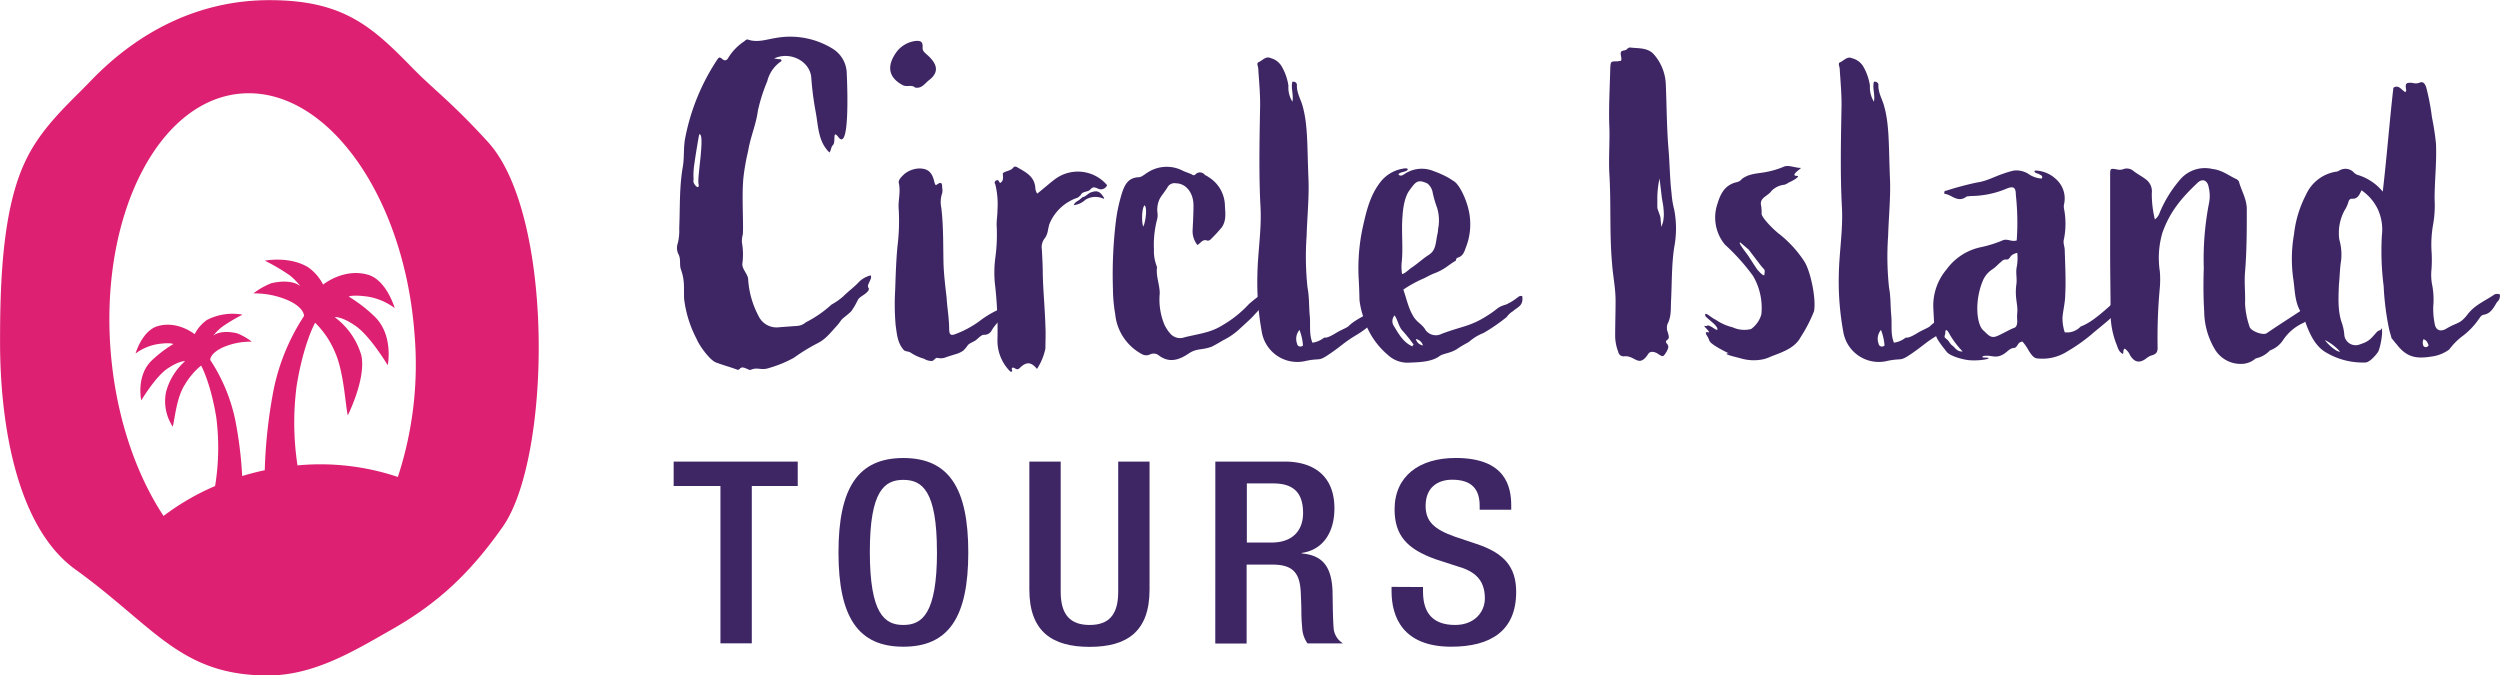 <svg id="Layer_1" data-name="Layer 1" xmlns="http://www.w3.org/2000/svg" viewBox="0 0 471.27 127.28"><defs><style>.cls-1{fill:#3e2665;}.cls-2{fill:#dd2071;}</style></defs><path class="cls-1" d="M171.39,27.31a5.57,5.57,0,0,1,2.6,4.61c.16,3.43.5,14.81-1.59,12-1.18-1.51-.42.92-1,1.5-.42.42-.33,1-.67,1.42-2.17-2.09-2.09-5-2.59-7.61a58.32,58.32,0,0,1-.84-6.53c-.25-3.09-4-5-7-3.59a11,11,0,0,0,1.26.16c.17.17.17.34,0,.42A6.37,6.37,0,0,0,159,33.42a32.2,32.2,0,0,0-1.76,5.52c-.33,2.6-1.42,5-1.84,7.62a42.46,42.46,0,0,0-.84,4.6c-.42,3.35,0,8.87-.16,11.13a4.31,4.31,0,0,0-.17,1.51,12.84,12.84,0,0,1,.08,4c-.08,1,1,1.93,1.09,2.85a16.82,16.82,0,0,0,1.93,6.94,3.76,3.76,0,0,0,4,2.18l3.43-.25a2.75,2.75,0,0,0,1.51-.67,21.6,21.6,0,0,0,4.85-3.35,11.76,11.76,0,0,0,2.26-1.59c1-1,2-1.67,3-2.76A4.79,4.79,0,0,1,178.5,70c.42.67-1,1.92-.33,2.42a3.53,3.53,0,0,1-.08.42c-.59.84-1.59,1.09-2,1.76a12.61,12.61,0,0,1-1.26,2.17c-.5.51-1.09.93-1.67,1.43-.25.25-.5.67-.84,1.08-1.75,1.93-2.34,2.77-4,3.6A34.64,34.64,0,0,0,164,85.55a22.88,22.88,0,0,1-4.69,1.92c-1.5.51-2.09-.25-3.43.34-.25.08-.59-.17-.84-.25-.42-.17-.84-.34-1.17,0a.58.58,0,0,1-.42.25c-1.59-.59-2.67-.84-4.18-1.42-1.17-.51-3.1-3.18-3.6-4.44a21.86,21.86,0,0,1-2.34-7.53c-.08-2.17.16-3.35-.59-5.52-.33-.84,0-1.84-.41-2.76a2.67,2.67,0,0,1-.17-2.26,10.33,10.33,0,0,0,.25-2.76c.17-3.85,0-7.78.67-11.55.33-1.92.08-3.76.5-5.69a40.63,40.63,0,0,1,6.11-14.72.92.92,0,0,1,.33-.25c.09.08.25.08.34.16.58.59,1,.5,1.34-.16a10,10,0,0,1,2.92-3c.26-.16.42-.5.84-.33,1.76.58,3.52-.09,5.19-.34A15.24,15.24,0,0,1,171.39,27.31Zm-26.1,21.51a13.82,13.82,0,0,0-.17,3.18c-.33.67,1.25,2.26.92.67-.25-1.26,1.26-9.29.17-9.29C146.12,43.38,145.29,48.65,145.29,48.82Z" transform="translate(-14.37 -18.09)"/><path class="cls-1" d="M188.3,26.9c-.09.75.25,1,.92,1.59,1.76,1.59,2.26,3.09.42,4.6-.84.58-1.43,1.76-2.76,1.51-.59-.59-1.51-.09-2.26-.42-2.76-1.43-3.18-3.6-1.26-6.28a5.33,5.33,0,0,1,3.6-2.09C188,25.73,188.3,26,188.3,26.9Zm2.17,25.35c.09.25.09.58.34.75.92-.67,1.17-.58,1.17.5a2.26,2.26,0,0,1-.08,1.26,5.09,5.09,0,0,0-.08,2.51c.41,3.51.33,7,.41,10.54.08,2.18.34,4.27.59,6.44.08,1.51.33,3,.42,4.52.16,1.68-.26,2.93,1.33,2.26a18.8,18.8,0,0,0,4.35-2.34,18.69,18.69,0,0,1,3.19-2,4.63,4.63,0,0,0,1.25-.84c.75-.58,1.59-1.17,2.68-.33a9.34,9.34,0,0,1-2,2,9.42,9.42,0,0,0-2.68,2.76,1.53,1.53,0,0,1-1.5.92c-.51,0-1.09.67-1.51,1s-1.09.5-1.51.92a5.78,5.78,0,0,1-.92,1.09,4.72,4.72,0,0,1-1.5.67l-1.59.5a2.67,2.67,0,0,1-1.17.25c-.25,0-.51-.08-.76-.08-.33.17-.5.5-.83.59a2.8,2.8,0,0,1-1.51-.42,9,9,0,0,1-2.43-1.09c-.41-.33-1-.25-1.33-.5-1.26-1.34-1.34-3-1.59-4.69a45.11,45.11,0,0,1-.09-6.69c.09-2.68.17-5.44.42-8.12a39.34,39.34,0,0,0,.25-7c-.17-1.67.42-3.34,0-5.1-.08-.59.59-1.17,1-1.59a4.74,4.74,0,0,1,2.76-1.09C189.3,49.82,190.06,50.57,190.47,52.25Z" transform="translate(-14.37 -18.09)"/><path class="cls-1" d="M209.55,53.67a1.65,1.65,0,0,0,.17.59c0,.08.09.16.17.33,1.09-.84,2.09-1.76,3.18-2.59a7.22,7.22,0,0,1,10,1,1.27,1.27,0,0,1-1.84.59c-.59-.25-.92-.25-1.26.16-.58.67-1.5.26-1.92,1.18l-.5.41a8.73,8.73,0,0,0-5.27,4.77c-.42,1-.26,1.93-.93,2.85a2.71,2.71,0,0,0-.58,2.17c.08,1.51.17,3.1.17,4.61.08,3.34.41,6.61.5,9.87.08,1.42,0,2.76,0,4.18a11.25,11.25,0,0,1-1.59,3.85c-1.09-1.34-2-1.42-3.26-.17-.59.59-.92-.16-1.34-.08-.34.25,0,.5-.09.75h-.33a8.2,8.2,0,0,1-2.43-6.1,74.74,74.74,0,0,0-.5-10.63,21.64,21.64,0,0,1,.09-4.69,32.11,32.11,0,0,0,.25-6.27c0-.92.16-1.84.16-2.76a15.77,15.77,0,0,0-.41-4.86.46.46,0,0,1,.25-.75c.42-.17.42.34.66.5.76-.41.51-1.17.51-1.84.67-.5,1.5-.41,2-1.09.17-.25.51-.16.76,0C207.8,50.57,209.47,51.41,209.55,53.67Zm13,1.76c-.08.08-.25.17-.25.08a3.59,3.59,0,0,0-3.34.25,3.79,3.79,0,0,1-2.18,1c.25-.67.84-.76,1.17-1.09l.5-.42c.51-.08.84-.5,1.42-.84C221.19,53.92,221.69,54.09,222.52,55.43Z" transform="translate(-14.37 -18.09)"/><path class="cls-1" d="M239.09,51a.44.44,0,0,0,.67-.08,1.16,1.16,0,0,1,1.76.17,2.19,2.19,0,0,1,.59.33A6.46,6.46,0,0,1,245.28,57c.09,1.34.26,2.68-.58,3.93a28.35,28.35,0,0,1-2.17,2.34c-.09.09-.42.25-.59.17-.84-.33-1.17.42-1.84.84a4.18,4.18,0,0,1-.92-2.68c.08-1.59.17-3.18.17-4.77,0-2.59-1.59-4.18-3.27-4.18a1.5,1.5,0,0,0-1.67.83c-.42.67-.92,1.26-1.34,1.93a4.65,4.65,0,0,0-.5,2.84,3.17,3.17,0,0,1-.09,1.26,18.42,18.42,0,0,0-.58,5.6,7.74,7.74,0,0,0,.5,3.1c0,.08.08.17.08.25-.24,1.67.51,3.26.51,4.94a12.46,12.46,0,0,0,.83,5.77A7,7,0,0,0,235,81a2.45,2.45,0,0,0,2.68.67c2.68-.67,4.86-.84,7.12-2.26a21.17,21.17,0,0,0,5-4A26,26,0,0,1,252,73.67a2.82,2.82,0,0,1,2.34-.59c-.33,1.43-1.42,2.18-2.42,3.18l-1.17,1.26c-.51.58-1.26,1.25-3,2.84A12.54,12.54,0,0,1,245,82.2c-.42.25-1.84,1.09-2.26,1.26-1.84.67-2.76.25-4.26,1.25-1.84,1.26-3.69,1.84-5.61.42a1.56,1.56,0,0,0-1.67-.25,1.61,1.61,0,0,1-1.51,0,9.63,9.63,0,0,1-5.1-7.61,28.59,28.59,0,0,1-.42-4.69,83.62,83.62,0,0,1,.58-13A30.07,30.07,0,0,1,226,54.09c.5-1.34,1.17-2.51,3-2.59.59,0,1.17-.59,1.76-.93a6.6,6.6,0,0,1,6.69-.24C238,50.57,238.59,50.74,239.09,51Zm-9.2,9.79c.33-.5.84-3.43.25-4C229.56,57.27,229.56,60.2,229.89,60.78Z" transform="translate(-14.37 -18.09)"/><path class="cls-1" d="M255.91,30.49a10.09,10.09,0,0,1,1.34,3.77,5,5,0,0,0,.75,3c.26-1.34-.33-2.59,0-3.76.59-.09.93.33.84.75,0,1.42.75,2.59,1.09,3.85,1,3.6.84,7.36,1.09,13.55.17,3.35-.25,7.62-.34,10.88a55.22,55.22,0,0,0,.17,9.79c.34,1.76.25,3.51.42,5.27s-.17,3.43.5,5.1a4.54,4.54,0,0,0,2.17-.92c.26-.16.26.34,2.43-1,.84-.5,1.93-.92,2.18-1.17,1.34-1.34,3.51-2.18,5.19-3.26a1.82,1.82,0,0,1,1.75-.09,18.22,18.22,0,0,1-5.44,5c-2.25,1.34-2.76,2-4.85,3.43-2.43,1.68-1.75.84-4.6,1.43a6.79,6.79,0,0,1-8.37-5.44,52.1,52.1,0,0,1-.83-10.88c.08-4.27.83-8.54.58-12.8-.33-5.94-.17-13.39-.08-18.24.08-2.6-.17-5.11-.34-7.7,0-.42-.41-1.09.09-1.25.75-.34,1.34-1.18,2.25-.76A3.45,3.45,0,0,1,255.91,30.49Zm3,52.55a.66.66,0,0,0,1.08.17,9.92,9.92,0,0,0-.66-2.93A2.61,2.61,0,0,0,258.93,83Z" transform="translate(-14.37 -18.09)"/><path class="cls-1" d="M279.76,50c-.17.58-1.59.42-1.76,1,.34.34.76.17,1.09-.08a5.85,5.85,0,0,1,5.53-.58c.41.16.91.33,1.25.5a17.32,17.32,0,0,1,1.67.83l.92.59c1.17.75,2.76,4.18,3,6.86a11.89,11.89,0,0,1-.66,5.35c-.34.84-.51,1.85-1.6,2.18-.33.08-.33.34-.41.59-1.34.75-2,1.59-3.94,2.34-.92.33-1.67.84-2.5,1.17a23.73,23.73,0,0,0-3.44,1.93c.67,1.92,1,3.76,2.09,5.35.68.92,1.26,1.09,1.93,2a2.38,2.38,0,0,0,3.18,1c4.18-1.59,5.6-1.34,9.37-3.93,1.26-.84,1.26-1.17,2.76-1.59a10.37,10.37,0,0,0,2.09-1.26c.25-.16.51-.5,1-.33.25,1.84-.84,2-1.76,2.84a3.63,3.63,0,0,0-1.17,1.09,34.28,34.28,0,0,1-4.35,3,9.26,9.26,0,0,0-2.76,1.68c-.42.25-1.68.92-2.1,1.25-1.33.92-2.75.92-3.43,1.42-1.58,1.18-4.09,1.18-6,1.26A5.42,5.42,0,0,1,276,85a14.62,14.62,0,0,1-4.35-6.27,5.14,5.14,0,0,1-.26-.84,15.35,15.35,0,0,1-.75-3.26c0-.67-.08-3-.17-4.44a36.56,36.56,0,0,1,.76-9.11c.67-3,1.33-6,3.26-8.54a6.75,6.75,0,0,1,4-2.59C278.76,49.91,279.59,49.65,279.76,50Zm-2.59,29.62c.92,1.51,1.75,3,3.43,3.76a1,1,0,0,1,.25-.33,29.06,29.06,0,0,0-2-2.51c-.84-.84-.92-2-1.59-3A1.64,1.64,0,0,0,277.17,79.61Zm2.93-25.69c-.93,1.17-1.26,3.43-1.34,4.86-.26,2.92.16,6-.17,8.86a8.85,8.85,0,0,0,.08,2.1c.59-.09,1.43-1,1.76-1.18,1.26-.83,2.18-1.75,3.26-2.42,1.42-.92,1.26-2.18,1.68-4.1.08-.25.08-.92.16-1.17a8.27,8.27,0,0,0-.25-3.6,20.09,20.09,0,0,1-.83-2.85,2.82,2.82,0,0,0-1-1.75C281.6,51.83,281.27,52.33,280.1,53.92Zm2.51,29.29A1.68,1.68,0,0,0,281.27,82,1.64,1.64,0,0,0,282.61,83.21Z" transform="translate(-14.37 -18.09)"/><path class="cls-1" d="M326.12,28.32a9.06,9.06,0,0,1,2.26,5.52c.17,3.68.17,8.2.5,12.13.25,2.85.25,5.69.59,8.54a17,17,0,0,0,.5,3.09,18.74,18.74,0,0,1,0,7.12c-.5,3.34-.42,6.69-.59,10-.08,1.51.09,3-.67,4.44a2.28,2.28,0,0,0,.09,1.67c.08.5.42,1-.25,1.42-.25.17-.09.5.08.67.42.5.17.92-.08,1.43-.67,1.08-.67,1.08-1.68.41-.67-.41-1.42-.5-1.76,0-1.84,2.85-2.5.25-4.59.5a1,1,0,0,1-1.09-.83,8.59,8.59,0,0,1-.59-2.93c0-2.26.08-4.52.08-6.69,0-2.43-.5-4.69-.66-7-.51-5.69-.17-11.3-.51-16.9-.16-2.93.09-5.94,0-8.79-.16-3.43.09-7.78.17-11.21.08-1.26.08-1.26,1.42-1.26a1.72,1.72,0,0,1,.59-.08c.25-.58-.17-1.09,0-1.67.25-.42.84-.17,1.17-.59.17-.17.5-.33.67-.25C323.27,27.23,325,27.06,326.12,28.32Zm1.09,23.43a17.23,17.23,0,0,0-.42,3.51v1.93c0,.33.5,1.42.58,1.84l.17,1.84a9.32,9.32,0,0,0,.34-1,7.66,7.66,0,0,0,.08-2.34c0-.5-.25-1.67-.33-2.26Z" transform="translate(-14.37 -18.09)"/><path class="cls-1" d="M353.82,49.74c.33,0-2.26,1.51-.67,1.51.58,0-.42.75-1.59,1.25a2.78,2.78,0,0,1-.84.42,3.92,3.92,0,0,0-2.42,1.17c-.67,1-2.35,1.25-1.93,2.84a9.06,9.06,0,0,1,.08,1.51c.17.92,2.6,3.26,3.44,3.85a21.76,21.76,0,0,1,4.68,5.19c1.17,2,2.18,7,1.76,9.28a27.23,27.23,0,0,1-2.51,4.86c-1.26,2.42-4.35,3.09-6,3.85a7.23,7.23,0,0,1-1,.33,8.61,8.61,0,0,1-4.35-.17c-.92-.25-3.18-.75-2.51-.92.42-.08.83.34-1.59-1-2.26-1.34-1.51-1.26-2.18-2.26-.75-1.26.42-.5.34-.75-.09-.42-1.34-1.34-.67-1.17.33.08.25-.09.5-.09.67.09,1.84,1.26,1.76.67-.09-.75-1.59-1.67-2.26-2.42-.34-1.18,1.09.33,1.92.66a9.35,9.35,0,0,0,3.18,1.43,5.26,5.26,0,0,0,3.51.33,5.07,5.07,0,0,0,1.93-2.76,11.87,11.87,0,0,0-1.59-7.28,39,39,0,0,0-5.27-5.86,8,8,0,0,1-1.42-7.69c.58-1.93,1.42-3.6,3.68-4.1a1.58,1.58,0,0,0,.92-.59c1.34-1,2.76-1,4.27-1.26a16.38,16.38,0,0,0,3.51-1C351.47,49.07,352.65,49.74,353.82,49.74ZM342.44,63.8c-.59-.09,1.25,2.09,1.59,2.67l1.59,2.43c.42.42.92,1.09,1.34,1.09,0-.34.16-.76,0-1.09a12.6,12.6,0,0,1-.92-1.09L344,65.13Z" transform="translate(-14.37 -18.09)"/><path class="cls-1" d="M365.53,30.49a10.09,10.09,0,0,1,1.34,3.77,5.12,5.12,0,0,0,.75,3c.26-1.34-.33-2.59,0-3.76.59-.09.93.33.84.75,0,1.42.76,2.59,1.09,3.85,1,3.6.84,7.36,1.09,13.55.17,3.35-.25,7.62-.34,10.88a55.22,55.22,0,0,0,.17,9.79c.34,1.76.25,3.51.42,5.27s-.17,3.43.5,5.1a4.62,4.62,0,0,0,2.18-.92c.25-.16.25.34,2.42-1,.84-.5,1.93-.92,2.18-1.17,1.34-1.34,3.51-2.18,5.19-3.26a1.82,1.82,0,0,1,1.75-.09,18.31,18.31,0,0,1-5.43,5c-2.26,1.34-2.77,2-4.86,3.43-2.43,1.68-1.75.84-4.6,1.43a6.79,6.79,0,0,1-8.37-5.44A52.78,52.78,0,0,1,361,69.82c.08-4.27.83-8.54.58-12.8-.33-5.94-.17-13.39-.08-18.24.08-2.6-.17-5.11-.33-7.7,0-.42-.42-1.09.08-1.25.75-.34,1.34-1.18,2.25-.76A3.45,3.45,0,0,1,365.53,30.49Zm3,52.55a.67.67,0,0,0,1.09.17,10.28,10.28,0,0,0-.67-2.93A2.61,2.61,0,0,0,368.55,83Z" transform="translate(-14.37 -18.09)"/><path class="cls-1" d="M402,51.91a4.89,4.89,0,0,1,1.42,4.86v.5a14.71,14.71,0,0,1,0,6c-.17.67.17,1.34.17,2,.08,2.85.25,5.77.08,8.62,0,1.09-.42,2.93-.5,4a8.51,8.51,0,0,0,.42,2.84,3.49,3.49,0,0,0,3-1.09c2.84-1,6.19-4.77,7.61-5.6a5,5,0,0,1-1.42,3.51c-.83.92-3.35,2.85-4.27,3.68a32.29,32.29,0,0,1-4.43,3.1,8.69,8.69,0,0,1-5.52,1.34c-.84,0-1.26-.76-1.68-1.34a9.73,9.73,0,0,0-1.25-1.84,1,1,0,0,0-.84.5c-.16.25-.42.67-.67.67-1.09.08-1.34.92-2.51,1.42s-1.75,0-3,.08c-.5,0-.92.34-.08.34,1.92,0-.34.67-2.85.5-1.17-.08-3.68-.75-4.35-1.59-1.84-2.34-2.26-2.93-2.34-4.93l-.17-3.27a10.57,10.57,0,0,1,2.51-7.36,10.69,10.69,0,0,1,6.53-4.18,22.49,22.49,0,0,0,4-1.26c.92-.42,1.68.34,2.68,0a48.69,48.69,0,0,0-.17-8.62c0-1.34-.42-1.67-1.67-1.17a17.58,17.58,0,0,1-6.94,1.42c-.26.09-.59,0-.76.17-1.67,1.17-2.76-.5-4.1-.58-.08-.59.17-.59.34-.59A57.46,57.46,0,0,1,387,52.5c1.84-.25,3.26-1.09,5-1.67a17,17,0,0,1,2-.59,4.29,4.29,0,0,1,2.68.59,4.87,4.87,0,0,0,2.59.92c.25-.59-.17-.59-.67-.92-.67-.09-1-.59-.42-.59A6,6,0,0,1,402,51.91Zm-20.84,30c.59.33.76,1,1.26,1.34s.83,1.17,1.92,1.09a16.73,16.73,0,0,1-2.42-3.18c-.17-.34-.84-1.51-.84-.34C381.1,81.2,380.68,81.62,381.18,81.87Zm12.3-15.56c-.33.41-.42.67-.83.67a1,1,0,0,0-.92.33c-.84.67-.92.92-1.76,1.51a4.73,4.73,0,0,0-1.84,2.25c-1.51,3.69-1.17,8,.08,9.21.92.84,1.42,1.59,2.51,1.17.75-.25,2.59-1.34,3.35-1.59.5-.17.59-.75.59-1.34a8.4,8.4,0,0,1,0-1.51c.16-1.5-.51-2.84-.17-5.35.17-1.17-.17-2.17.08-3.35a8.89,8.89,0,0,0,.09-2.59A2.49,2.49,0,0,0,393.48,66.31Z" transform="translate(-14.37 -18.09)"/><path class="cls-1" d="M436.07,51.91l.34.34c.42,1.67,1.42,3.18,1.5,5.1,0,4,0,8-.33,12-.17,2,.08,4,0,5.94a15.38,15.38,0,0,0,.84,4.35c.16.84,2.59,1.76,3.26,1.25,2.93-2,5.27-3.43,8.2-5.43a.51.51,0,0,1,.75,0c-.42,1.08-.83,2.92-2.09,3.51a9.12,9.12,0,0,0-3.76,3.18,5,5,0,0,1-2.51,2,5,5,0,0,1-2.68,1.5,4.11,4.11,0,0,1-2.18,1,5.65,5.65,0,0,1-5.6-2.85,14.14,14.14,0,0,1-1.93-7c-.17-2.76-.17-5.43-.08-8.2a55.06,55.06,0,0,1,1-12.29,6.74,6.74,0,0,0-.08-2.93c-.17-1.17-1.09-1.84-2.17-.76-3,2.85-5.11,5.36-6.53,9.29a16.82,16.82,0,0,0-.5,7.36,19,19,0,0,1,0,3,100.59,100.59,0,0,0-.42,11.38c0,.92-.34,1.25-1.34,1.5a4.31,4.31,0,0,0-.92.59c-1.17.83-2.09.67-2.93-.67a2.92,2.92,0,0,0-1-1.26c-.42.25-.17.67-.34,1-.75-.34-.92-1-1.17-1.68a16,16,0,0,1-1.17-5.94c0-3.85-.08-7.61-.08-11.46V51c0-1.17.08-1.17,1.17-1a2.13,2.13,0,0,0,1.25,0,1.9,1.9,0,0,1,2,.34c.75.58,1.59,1,2.34,1.58a2.81,2.81,0,0,1,1.09,2.6,20.25,20.25,0,0,0,.58,4.93,2.59,2.59,0,0,0,.93-1.33,23.16,23.16,0,0,1,3.68-6,6.14,6.14,0,0,1,6.27-2.17C433.32,50.16,434.57,51.25,436.07,51.91Z" transform="translate(-14.37 -18.09)"/><path class="cls-1" d="M471.72,34.51a43,43,0,0,1,1.09,5.69,49.15,49.15,0,0,1,.76,4.94c.16,3.51-.26,6.94-.26,10.46a20.85,20.85,0,0,1-.33,5.1,21.66,21.66,0,0,0-.25,4.68,24.67,24.67,0,0,1,0,3.44,10,10,0,0,0,.16,3.17,14.51,14.51,0,0,1,.17,3.85,14.17,14.17,0,0,0,.25,3.18c.17,1.26,1,1.68,2.1,1.09,2.34-1.42,2.59-.75,4.26-2.93,1.34-1.67,3.26-2.42,4.94-3.59a1.33,1.33,0,0,1,1,0,1.56,1.56,0,0,1-.33,1.25,1.57,1.57,0,0,0-.34.42c-.58,1-1.17,2-2.42,2.17-.42.09-.59.42-.84.76a13.79,13.79,0,0,1-3,3.18,12.38,12.38,0,0,0-2.6,2.59,7.06,7.06,0,0,1-3.34,1.34c-3,.5-4.77.08-6.61-2.34-.34-.34-.59-.76-.92-1.09-.17-.67-.42-1.42-.5-1.84a51.37,51.37,0,0,1-1-8,52.37,52.37,0,0,1-.34-9.53,9.19,9.19,0,0,0-.75-4.94,9.06,9.06,0,0,0-3.09-3.6c-.42.92-.75,1.68-1.84,1.59-.42,0-.59.42-.67.76a5.7,5.7,0,0,1-.67,1.42,8.92,8.92,0,0,0-1,5.52,10.3,10.3,0,0,1,.34,3.93c-.25,1.51-.25,3.1-.42,4.6-.08,2.51-.25,4.94.59,7.28a9,9,0,0,1,.42,2,2.15,2.15,0,0,0,3,1.93c1.59-.51,1.92-.92,3.09-2.26a1.38,1.38,0,0,1,.75-.42l.17-.34c.34.42-.08,3.18-.58,4.36,0,.08-1.34,1.92-2.35,2.09a13.58,13.58,0,0,1-7.7-2c-1.33-.84-2.59-2.34-3.76-5.77a21.11,21.11,0,0,0-.92-1.93c-1.09-1.92-1-4.18-1.34-6.27a26.85,26.85,0,0,1,.17-8.2,21.11,21.11,0,0,1,2.26-7.45,7.48,7.48,0,0,1,5.69-4.35c.33,0,.58-.25.83-.34a2.19,2.19,0,0,1,2.35.34,2.24,2.24,0,0,0,.75.58,9.74,9.74,0,0,1,4.85,3.18c.76-6.52,1.26-13.05,2-19.57,1-.68,1.51.41,2.26.83.08-.17.17-.25.17-.33-.25-1.34-.09-1.51,1.17-1.43a2.05,2.05,0,0,0,1.25,0C471.14,33.34,471.47,33.84,471.72,34.51ZM455.49,84.38a9.13,9.13,0,0,0-2.85-2.18C453,82.79,454.74,84.46,455.49,84.38Zm15.65-1.26a.5.5,0,0,0,.75.34c.42-.17.25-.42.08-.76a1.17,1.17,0,0,0-.75-.66A1.56,1.56,0,0,0,471.14,83.12Z" transform="translate(-14.37 -18.09)"/><path class="cls-1" d="M150.18,109.7h-8.82v-4.6h23.39v4.6h-8.66v29.66h-5.91Z" transform="translate(-14.37 -18.09)"/><path class="cls-1" d="M172.43,122.23c0-12.24,3.73-17.8,12.23-17.8s12.24,5.56,12.24,17.8S193.17,140,184.66,140,172.43,134.46,172.43,122.23Zm18.56-.14c0-11.52-2.8-13.54-6.33-13.54s-6.32,2-6.32,13.54c0,11.75,2.8,13.81,6.32,13.81S191,133.84,191,122.09Z" transform="translate(-14.37 -18.09)"/><path class="cls-1" d="M214.32,105.1v24.57c0,4.36,1.87,6.23,5.45,6.23s5.39-1.87,5.39-6.23V105.1h5.91v24.13c0,7.92-4.25,10.8-11.3,10.8s-11.36-2.88-11.36-10.8V105.1Z" transform="translate(-14.37 -18.09)"/><path class="cls-1" d="M243.47,105.1h13.06c5.19,0,9.39,2.45,9.39,8.83,0,4.41-2.08,7.82-6.17,8.39v.1c3.73.33,5.6,2.21,5.81,7,.05,2.25.05,4.89.2,6.95a3.72,3.72,0,0,0,1.77,3h-6.69a5.55,5.55,0,0,1-1-3c-.1-1-.15-2.06-.15-3.07s-.06-2.16-.11-3.4c-.15-3.75-1.4-5.38-5.39-5.38h-4.82v14.88h-5.91Zm10.63,15.26c3.78,0,5.91-2.12,5.91-5.57,0-3.65-1.66-5.57-5.6-5.57h-5v11.14Z" transform="translate(-14.37 -18.09)"/><path class="cls-1" d="M282.62,128.75v.87c0,4.17,2,6.28,6.06,6.28,3.68,0,5.6-2.49,5.6-5,0-3.6-2-5.18-5.29-6.09l-4-1.3c-5.39-1.92-7.73-4.51-7.73-9.4,0-6.24,4.62-9.69,11.51-9.69,9.49,0,10.48,5.47,10.48,9v.76H293.3v-.72c0-3.11-1.45-4.94-5.19-4.94-2.54,0-5,1.3-5,4.94,0,2.93,1.61,4.42,5.55,5.81l4,1.34c5.24,1.73,7.52,4.32,7.52,9.07,0,7.3-4.77,10.32-12.24,10.32-9.17,0-11.25-5.66-11.25-10.46v-.82Z" transform="translate(-14.37 -18.09)"/><path class="cls-2" d="M106.34,44.84c-6.83-7.49-10.24-9.88-14-13.72-7.62-7.79-13-13-27.1-13C51.4,18.09,40,24.46,31.5,33.31,27.28,37.69,22,42.2,19,48.8c-4.2,9.05-4.62,22.72-4.62,33.75,0,15.89,3.27,35,14.18,42.87,15,10.83,19.8,20,36.33,20,8.73,0,16.35-4.7,23.28-8.64,8.42-4.78,14.62-10.33,21-19.43C118.3,104.27,118.94,58.63,106.34,44.84ZM89.37,108a45.9,45.9,0,0,0-18.92-2.18,53.4,53.4,0,0,1-.16-15c1.32-8.09,3.48-11.89,3.48-11.89a16.67,16.67,0,0,1,3.69,5.41c1.73,3.72,2,10,2.47,12.05,0,0,3.56-7.06,2.53-11.41a13.78,13.78,0,0,0-5-7.11s1.27-.21,4,1.7,6,7.37,6,7.37,1.14-5.5-2.35-9.06A27.62,27.62,0,0,0,80.11,74s.58-.4,3.55,0a11.7,11.7,0,0,1,5.12,2.17s-1.51-5.23-5-6.28c-4.61-1.35-8.5,1.85-8.5,1.85a8.89,8.89,0,0,0-2.81-3.26c-3.58-2.18-8.18-1.25-8.18-1.25A37.31,37.31,0,0,1,69,70a11.3,11.3,0,0,1,2,2.06s-1.42-1.5-5.46-.59a13.67,13.67,0,0,0-3.4,1.93,15.91,15.91,0,0,1,6.44,1.26c3.23,1.42,3.1,3,3.1,3A39.94,39.94,0,0,0,66,91.31a94,94,0,0,0-1.72,15.42c-1.45.31-2.87.67-4.26,1.1a74.37,74.37,0,0,0-1.32-10.65A32.69,32.69,0,0,0,54,85.94s-.1-1.27,2.55-2.44a13.14,13.14,0,0,1,5.29-1,11.48,11.48,0,0,0-2.8-1.59c-3.31-.74-4.48.48-4.48.48a9.31,9.31,0,0,1,1.67-1.68,30.5,30.5,0,0,1,3.86-2.3,10.49,10.49,0,0,0-6.72,1,7.41,7.41,0,0,0-2.31,2.68s-3.19-2.63-7-1.51c-2.9.86-4.14,5.15-4.14,5.15a9.63,9.63,0,0,1,4.21-1.78c2.43-.35,2.91,0,2.91,0a23.16,23.16,0,0,0-4.18,3.21C40,89.05,41,93.57,41,93.57s2.66-4.47,4.94-6,3.32-1.4,3.32-1.4a11.8,11.8,0,0,0-3.59,5.81,8.74,8.74,0,0,0,1.27,6.55c.42-1.71.72-5.58,2.32-8A13.58,13.58,0,0,1,52.28,87s1.77,3.12,2.86,9.77a45,45,0,0,1-.22,12.94,46.13,46.13,0,0,0-9.72,5.64c-5.35-8.11-9.08-19.15-10-31.43-1.91-25.85,9.37-47.45,25.19-48.23S90.6,55.21,92.51,81.06A68,68,0,0,1,89.37,108Z" transform="translate(-14.37 -18.09)"/></svg>